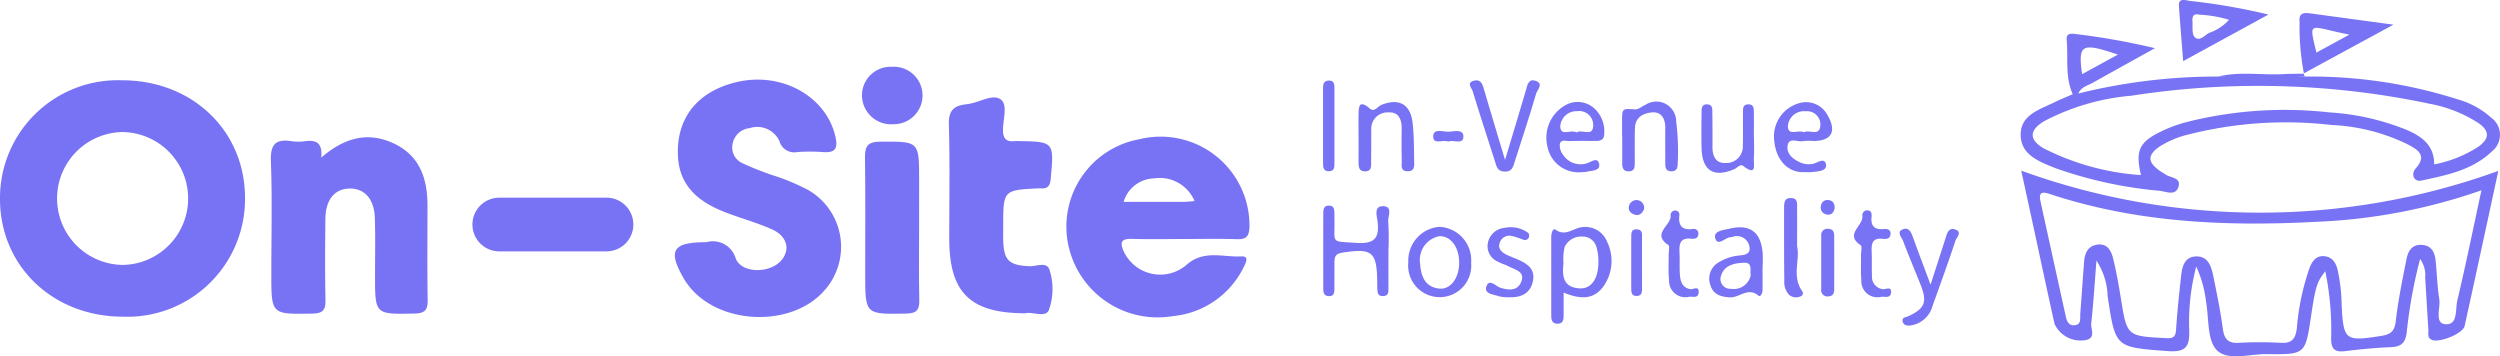<svg xmlns="http://www.w3.org/2000/svg" width="186.162" height="26.534" viewBox="0 0 186.162 26.534">
  <g id="Logo_OnSite" transform="translate(-176 -912)">
    <g id="Grupo_748" data-name="Grupo 748" transform="translate(176 912)">
      <path id="Trazado_6534" data-name="Trazado 6534" d="M105.912,171.907a1.774,1.774,0,0,1,2.19,1.215c.428,1.1,2.434,1.112,3.3.236.8-.806.586-1.877-.606-2.41s-2.445-.852-3.644-1.337c-1.855-.75-3.246-1.915-3.354-4.108-.139-2.837,1.462-4.846,4.411-5.527,3.342-.773,6.631,1.085,7.314,4.063.215.936-.044,1.227-.955,1.156a12.69,12.69,0,0,0-1.884,0,1.138,1.138,0,0,1-1.324-.806,1.821,1.821,0,0,0-2.225-.975,1.435,1.435,0,0,0-1.276,1.213,1.281,1.281,0,0,0,.8,1.422c.676.323,1.384.585,2.09.84a15.687,15.687,0,0,1,2.775,1.148,4.877,4.877,0,0,1,1.185,7.46c-2.481,2.844-8.022,2.577-10.219-.493-.1-.136-.19-.276-.274-.42C103.045,172.53,103.379,171.907,105.912,171.907Z" transform="translate(-53.315 -153.872)" fill="#7872f4"/>
      <path id="Trazado_6535" data-name="Trazado 6535" d="M60.031,171.945c1.8-1.554,3.561-1.943,5.457-1.031s2.457,2.621,2.457,4.59c0,2.345-.024,4.69.014,7.035.012.749-.206,1-.988,1.016-2.931.055-2.93.085-2.931-2.821,0-1.423.03-2.849-.013-4.271s-.749-2.229-1.872-2.217-1.8.832-1.813,2.26c-.023,2.01-.034,4.02.007,6.03.015.74-.179,1.007-.974,1.021-3.059.054-3.058.084-3.058-2.95,0-2.805.07-5.614-.032-8.416-.046-1.261.375-1.655,1.552-1.47a3.493,3.493,0,0,0,1,0C59.642,170.61,60.148,170.83,60.031,171.945Z" transform="translate(-36.112 -160.206)" fill="#7872f4"/>
      <path id="Trazado_6536" data-name="Trazado 6536" d="M159.767,179.16c-4.139,0-5.677-1.55-5.677-5.56,0-2.844.053-5.689-.029-8.53-.028-.979.354-1.347,1.209-1.46l.248-.037c.82-.114,1.788-.763,2.389-.347.566.392.185,1.489.184,2.27,0,.67.248.918.885.842a1.86,1.86,0,0,1,.251,0c2.678.041,2.675.057,2.417,2.819-.052.554-.256.745-.768.7a.863.863,0,0,0-.125,0c-2.643.131-2.643.131-2.643,2.833,0,.335-.006.669,0,1,.036,1.538.425,1.889,1.936,1.966.524.027,1.366-.4,1.531.341a4.624,4.624,0,0,1-.078,2.949C161.223,179.514,160.252,179.015,159.767,179.16Z" transform="translate(-83.404 -155.832)" fill="#7872f4"/>
      <path id="Trazado_6537" data-name="Trazado 6537" d="M142.633,177.61c0,1.8-.028,3.6.014,5.4.017.736-.175,1.009-.971,1.024-3.058.057-3.057.087-3.057-2.951,0-2.888.024-5.777-.015-8.665-.011-.838.2-1.177,1.114-1.183,2.917-.021,2.917-.058,2.917,2.859Q142.634,175.852,142.633,177.61Z" transform="translate(-74.192 -160.684)" fill="#7872f4"/>
      <path id="Trazado_6538" data-name="Trazado 6538" d="M140.382,161.716a2.167,2.167,0,0,1-2.334-2.089,2.127,2.127,0,0,1,2.228-2.185,2.139,2.139,0,1,1,.106,4.273Z" transform="translate(-73.86 -152.467)" fill="#7872f4"/>
      <path id="Trazado_6539" data-name="Trazado 6539" d="M227.9,186.35c0,.92,0,1.84,0,2.76,0,.279.047.627-.387.646s-.429-.305-.442-.6c-.007-.167,0-.334-.006-.5-.032-2.217-.383-2.48-2.615-2.131-.538.084-.572.363-.57.765q0,.941-.005,1.881c0,.3,0,.616-.443.587-.337-.022-.382-.276-.383-.533q-.007-2.823,0-5.645c0-.319.07-.6.484-.554.347.036.331.312.343.559.008.167,0,.335.006.5.032,1.812-.326,1.573,1.654,1.711,1.324.092,1.707-.368,1.554-1.6-.047-.381-.28-1.105.355-1.13.833-.033.4.75.441,1.159A19,19,0,0,1,227.9,186.35Z" transform="translate(-124.511 -167.709)" fill="#7872f4"/>
      <path id="Trazado_6540" data-name="Trazado 6540" d="M252.7,165.861c.589-1.96,1.076-3.555,1.545-5.155.12-.41.183-.939.762-.725s.091.658.01.935c-.493,1.686-1.045,3.355-1.581,5.028-.125.39-.183.814-.785.785-.522-.025-.578-.376-.693-.737-.558-1.754-1.136-3.5-1.672-5.263-.069-.229-.495-.632.12-.775.415-.1.58.155.689.532C251.587,162.172,252.1,163.849,252.7,165.861Z" transform="translate(-140.628 -153.951)" fill="#7872f4"/>
      <path id="Trazado_6541" data-name="Trazado 6541" d="M229.557,166.552c0-.544-.008-1.088,0-1.632.01-.611.018-1.2.842-.493.343.293.583-.165.868-.278,1.286-.514,2.149-.059,2.312,1.322.112.951.1,1.918.12,2.879.008.321.058.72-.44.742-.62.027-.477-.459-.485-.8-.019-.8-.016-1.591-.006-2.386.009-.674-.232-1.238-.958-1.193a1.212,1.212,0,0,0-1.308,1.234c0,.837,0,1.674-.008,2.511,0,.29.021.614-.408.639-.484.028-.528-.3-.529-.66C229.558,167.807,229.558,167.179,229.557,166.552Z" transform="translate(-128.393 -156.341)" fill="#7872f4"/>
      <path id="Trazado_6542" data-name="Trazado 6542" d="M278.13,166.515c0-.377,0-.754,0-1.13,0-.991,0-.961.973-.9.249.015.509-.238.773-.345a1.479,1.479,0,0,1,2.283,1.236,17.986,17.986,0,0,1,.114,3.131c0,.313-.063.587-.472.589s-.452-.282-.454-.59c0-.879-.01-1.758,0-2.637,0-.682-.266-1.217-.991-1.159-.628.05-1.24.352-1.267,1.143-.029.878-.01,1.758-.015,2.637,0,.305-.023.6-.442.606-.4.01-.488-.248-.491-.571,0-.67,0-1.339,0-2.009Z" transform="translate(-157.342 -156.339)" fill="#7872f4"/>
      <path id="Trazado_6543" data-name="Trazado 6543" d="M331.591,191.443c.428-1.325.775-2.391,1.116-3.459.116-.365.223-.819.722-.648.545.186.1.588.019.822-.536,1.623-1.12,3.23-1.7,4.837a1.991,1.991,0,0,1-1.676,1.492c-.261.03-.534-.042-.569-.347-.03-.265.238-.261.424-.345,1.246-.569,1.433-1.058.92-2.348-.432-1.085-.889-2.16-1.3-3.254-.1-.261-.483-.648-.082-.844.519-.253.69.215.839.635C330.686,189.042,331.088,190.09,331.591,191.443Z" transform="translate(-187.832 -170.247)" fill="#7872f4"/>
      <path id="Trazado_6544" data-name="Trazado 6544" d="M296.665,166.85c0,.5.031,1-.009,1.5-.036.44.269,1.406-.781.6-.239-.185-.443.131-.658.224-1.549.672-2.417.125-2.455-1.57-.02-.876-.007-1.752,0-2.628,0-.289-.01-.634.418-.618s.382.366.386.649c.011.834.016,1.668.008,2.5-.006.664.22,1.238.941,1.215a1.223,1.223,0,0,0,1.321-1.22c.024-.834,0-1.669.013-2.5,0-.281-.044-.633.387-.645s.417.328.421.618c.009.626,0,1.251,0,1.877Z" transform="translate(-166.056 -156.586)" fill="#7872f4"/>
      <path id="Trazado_6545" data-name="Trazado 6545" d="M254.748,192.218a2.837,2.837,0,0,1-.746-.073c-.389-.145-1.119-.167-.927-.729.213-.623.7-.014,1.034.091.616.192,1.24.257,1.537-.382.371-.8-.406-.943-.9-1.2-.257-.135-.547-.21-.8-.35a1.251,1.251,0,0,1-.774-1.313,1.394,1.394,0,0,1,1.256-1.211,2.212,2.212,0,0,1,1.77.382.352.352,0,0,1,.041.324.316.316,0,0,1-.41.179,5.975,5.975,0,0,0-.827-.274.763.763,0,0,0-.923.468c-.174.45.1.712.459.9.26.131.535.233.8.346.735.308,1.4.707,1.2,1.647S255.641,192.251,254.748,192.218Z" transform="translate(-142.392 -170.084)" fill="#7872f4"/>
      <path id="Trazado_6546" data-name="Trazado 6546" d="M308.953,185.229c.234.973-.415,2.23.382,3.338a.248.248,0,0,1-.148.393.8.8,0,0,1-.828-.121A1.388,1.388,0,0,1,308,187.8c-.021-1.8-.017-3.6-.016-5.4,0-.383,0-.811.556-.769.494.037.406.453.411.769C308.962,183.282,308.953,184.161,308.953,185.229Z" transform="translate(-175.132 -166.883)" fill="#7872f4"/>
      <path id="Trazado_6547" data-name="Trazado 6547" d="M322.87,190.342a1.2,1.2,0,0,1-1.453-1.245c-.053-.623-.018-1.253-.023-1.88,0-.251.092-.652-.026-.729-1.248-.819.255-1.465.122-2.207a.361.361,0,0,1,.4-.385c.285.017.311.268.29.463-.075.7.207,1,.922.927.253-.027.529.042.487.4-.04.34-.333.355-.575.328-.826-.092-.852.418-.826,1.016s-.006,1.171.022,1.755a.918.918,0,0,0,.792.977c.236.041.684-.258.625.271C323.574,190.5,323.094,190.272,322.87,190.342Z" transform="translate(-182.813 -168.231)" fill="#7872f4"/>
      <path id="Trazado_6548" data-name="Trazado 6548" d="M287.425,190.353a1.213,1.213,0,0,1-1.475-1.246c-.069-.621-.024-1.255-.03-1.883,0-.251.092-.653-.026-.731-1.281-.847.238-1.457.171-2.192a.344.344,0,0,1,.4-.374.311.311,0,0,1,.248.376c-.08.754.21,1.1.993,1a.337.337,0,0,1,.427.336c0,.347-.262.416-.516.386-.9-.106-.92.451-.888,1.094.027.543-.017,1.091.03,1.632.04.469.185.91.751,1.027.23.048.678-.293.642.247C288.118,190.525,287.631,190.285,287.425,190.353Z" transform="translate(-161.662 -168.248)" fill="#7872f4"/>
      <path id="Trazado_6549" data-name="Trazado 6549" d="M223.862,163.468c0,.877,0,1.754,0,2.632,0,.289.017.625-.411.629s-.436-.314-.437-.614q-.006-2.756,0-5.514c0-.294.006-.617.423-.628.434-.012.423.321.425.613C223.866,161.546,223.861,162.507,223.862,163.468Z" transform="translate(-124.493 -153.975)" fill="#7872f4"/>
      <path id="Trazado_6550" data-name="Trazado 6550" d="M314.829,189.945c0-.709,0-1.418,0-2.127a.46.46,0,0,1,.556-.507c.328.02.409.245.41.515q.007,2,0,4c0,.274-.094.489-.417.507a.461.461,0,0,1-.549-.515C314.825,191.2,314.829,190.57,314.829,189.945Z" transform="translate(-179.212 -170.267)" fill="#7872f4"/>
      <path id="Trazado_6551" data-name="Trazado 6551" d="M280.6,189.943c0,.586.008,1.172,0,1.758-.006.278.052.63-.382.652s-.419-.324-.421-.611c-.007-1.255,0-2.511,0-3.767,0-.3,0-.626.443-.585s.354.4.36.67C280.605,188.687,280.6,189.315,280.6,189.943Z" transform="translate(-158.328 -170.313)" fill="#7872f4"/>
      <path id="Trazado_6552" data-name="Trazado 6552" d="M244.43,170.062c-.375-.181-1.115.27-1.113-.385,0-.624.727-.344,1.131-.352s1.135-.243,1.119.377S244.819,169.892,244.43,170.062Z" transform="translate(-136.596 -159.516)" fill="#7872f4"/>
      <path id="Trazado_6553" data-name="Trazado 6553" d="M394.436,158.894h-6.459c1.622-.4,3.272-.088,4.907-.183.494-.029.99-.022,1.485-.032l-.022-.019A.933.933,0,0,0,394.436,158.894Z" transform="translate(-222.805 -153.193)" fill="#7872f4"/>
      <path id="Trazado_6554" data-name="Trazado 6554" d="M280.508,182.658c-.126.279-.314.507-.647.429-.358-.084-.589-.344-.461-.72a.575.575,0,0,1,1.107.291Z" transform="translate(-158.079 -167.092)" fill="#7872f4"/>
      <path id="Trazado_6555" data-name="Trazado 6555" d="M315.779,182.614c-.066.3-.25.532-.595.452a.524.524,0,0,1-.421-.658.489.489,0,0,1,.536-.419C315.634,182.016,315.8,182.242,315.779,182.614Z" transform="translate(-179.165 -167.095)" fill="#7872f4"/>
      <path id="Trazado_6556" data-name="Trazado 6556" d="M15.441,159.925a8.774,8.774,0,0,0-9.078,8.849c.01,5,3.947,8.761,9.172,8.755a8.765,8.765,0,0,0,9.074-8.849C24.6,163.667,20.673,159.921,15.441,159.925Zm.072,13.749a4.947,4.947,0,0,1-.04-9.893,4.947,4.947,0,0,1,.04,9.893Z" transform="translate(-6.363 -153.947)" fill="#7872f4"/>
      <path id="Trazado_6557" data-name="Trazado 6557" d="M181.17,170.52a6.617,6.617,0,0,0-5.346,7.717,6.8,6.8,0,0,0,7.815,5.46,6.555,6.555,0,0,0,5.261-3.613c.142-.286.481-.87-.144-.834-1.39.079-2.838-.534-4.156.68a3,3,0,0,1-4.6-1.019c-.311-.679-.24-.993.6-.966,1.3.04,2.6.011,3.9.01s2.6-.032,3.9.013c.7.024.925-.2.947-.92A6.616,6.616,0,0,0,181.17,170.52Zm3.3,4.668c-1.464,0-2.929,0-4.493,0a2.432,2.432,0,0,1,2.271-1.748,2.808,2.808,0,0,1,3.01,1.69C184.87,175.16,184.67,175.187,184.47,175.188Z" transform="translate(-96.306 -160.157)" fill="#7872f4"/>
      <path id="Trazado_6558" data-name="Trazado 6558" d="M351.694,176.582c.27,1.245.59,2.712.908,4.179.523,2.411,1.036,4.825,1.571,7.234a2.144,2.144,0,0,0,2.306,1.206c.808-.155.379-.813.425-1.23.17-1.56.266-3.128.389-4.692a5.117,5.117,0,0,1,.835,2.64c.577,3.877.569,3.805,4.485,4.1,1.385.106,1.626-.384,1.588-1.569a16.271,16.271,0,0,1,.524-4.729,8.769,8.769,0,0,1,.734,2.642c.218,1.229.068,2.834.794,3.58.813.836,2.463.278,3.746.3,2.85.037,2.85.011,3.27-2.791.338-2.252.438-2.577,1.067-3.377a21.779,21.779,0,0,1,.434,5.012c0,.8.287,1.029,1.047.934,1.121-.139,2.249-.248,3.378-.295.748-.031,1.093-.27,1.2-1.074a35.99,35.99,0,0,1,1-5.494,2.073,2.073,0,0,1,.378,1.4c.084,1.294.15,2.59.239,3.883.018.265-.114.593.274.747.566.224,2.3-.472,2.424-1.04.871-3.949,1.72-7.9,2.509-11.548A52.151,52.151,0,0,1,351.694,176.582Zm32.471,9.672c-.156.655.062,1.87-.916,1.759-.8-.092-.324-1.214-.427-1.868-.15-.947-.174-1.915-.273-2.871-.066-.638-.323-1.139-1.064-1.166-.69-.026-.981.46-1.092,1.011-.312,1.557-.634,3.118-.814,4.693-.086.761-.414.97-1.076,1.075-2.688.425-2.817.344-2.953-2.32a12.856,12.856,0,0,0-.3-2.613c-.133-.511-.39-.945-.981-1-.617-.062-.9.366-1.1.851a18.105,18.105,0,0,0-.954,4.527c-.1.757-.356,1.119-1.181,1.072a27.348,27.348,0,0,0-3.142,0c-.817.046-1.086-.3-1.189-1.064-.178-1.323-.447-2.636-.716-3.945-.147-.716-.4-1.468-1.3-1.425-.847.04-1.014.771-1.09,1.459-.146,1.329-.288,2.66-.375,3.994-.037.56-.217.658-.77.629-2.891-.152-2.884-.132-3.339-2.954-.16-.99-.334-1.98-.572-2.953-.141-.577-.421-1.16-1.18-1.057-.7.095-.937.636-.987,1.268-.1,1.293-.186,2.586-.284,3.879-.027.351.106.826-.456.861-.416.026-.548-.316-.624-.66q-.946-4.286-1.885-8.573c-.115-.53-.017-.779.644-.559,6.466,2.151,13.144,2.443,19.867,2.089a42.361,42.361,0,0,0,12.326-2.35C385.332,180.969,384.791,183.621,384.165,186.254Z" transform="translate(-201.182 -163.874)" fill="#7872f4"/>
      <path id="Trazado_6560" data-name="Trazado 6560" d="M386.622,162.126a6.267,6.267,0,0,0-2.515-1.369,36.069,36.069,0,0,0-11.356-1.689,45,45,0,0,0-6.46,0,42.929,42.929,0,0,0-10.406,1.261.334.334,0,0,0-.423.054c-.453.2-.913.385-1.356.6-1.113.548-2.549.936-2.516,2.46.032,1.483,1.4,1.959,2.558,2.435a31.532,31.532,0,0,0,7.818,1.7c.451.062,1.107.36,1.341-.214.324-.8-.566-.731-.95-1.018-.133-.1-.289-.17-.424-.268-.918-.663-.911-1.182.036-1.82a7.069,7.069,0,0,1,2.074-.868,29.605,29.605,0,0,1,10.695-.716,14.314,14.314,0,0,1,5.673,1.444c.689.373,1.5.781.592,1.794-.372.413-.137,1.024.425.9,1.873-.4,3.8-.771,5.256-2.175A1.571,1.571,0,0,0,386.622,162.126Zm-.948,2.165a9.215,9.215,0,0,1-3.292,1.316c0-1.431-.914-2.058-1.987-2.542a18.289,18.289,0,0,0-5.847-1.331,29.868,29.868,0,0,0-10.716.751,10.288,10.288,0,0,0-1.759.66c-1.657.795-1.956,1.43-1.527,3.26a18.714,18.714,0,0,1-7.217-1.979c-1.145-.648-1.115-1.373.029-2.046a17.045,17.045,0,0,1,6.468-1.885,61.684,61.684,0,0,1,22.228.6,10.105,10.105,0,0,1,3.6,1.419C386.517,163.107,386.525,163.676,385.674,164.291Z" transform="translate(-201.12 -153.367)" fill="#7872f4"/>
      <path id="Trazado_6561" data-name="Trazado 6561" d="M269.23,188.06a1.737,1.737,0,0,0-1.808-1.083c-.668.027-1.244.748-2.025.193-.206-.147-.32.287-.32.535q0,2.945,0,5.89c0,.319.089.589.489.577s.431-.316.433-.618c0-.5,0-.994,0-1.7,1.191.489,2.215.571,2.957-.457A3.252,3.252,0,0,0,269.23,188.06Zm-2.021,3.481c-1.23-.053-1.332-.889-1.221-1.851a4.144,4.144,0,0,1,.084-1.234,1.362,1.362,0,0,1,1.323-.773,1.052,1.052,0,0,1,1.041.758,3.717,3.717,0,0,1,.152,1.1C268.6,190.8,268.076,191.579,267.209,191.542Z" transform="translate(-149.563 -170.067)" fill="#7872f4"/>
      <g id="Grupo_699" data-name="Grupo 699" transform="translate(171.228 0.973)">
        <path id="Trazado_6562" data-name="Trazado 6562" d="M403.741,158.648l.022.019c0-.009,0-.018-.007-.027Z" transform="translate(-403.427 -154.154)" fill="#7872f4"/>
        <path id="Trazado_6563" data-name="Trazado 6563" d="M403.866,147.575c-.49-.067-.969-.124-.895.612a18.975,18.975,0,0,0,.322,3.837l6.669-3.622C407.673,148.092,405.769,147.835,403.866,147.575Zm2.815,1.568-2.455,1.339C403.646,148.014,403.611,148.542,406.681,149.143Z" transform="translate(-402.963 -147.538)" fill="#7872f4"/>
      </g>
      <path id="Trazado_6564" data-name="Trazado 6564" d="M360.631,151.359c-.336-.046-.608.017-.57.432.122,1.356-.132,2.753.449,4.058l.422-.054c.2-.484.686-.579,1.078-.8q2.308-1.292,4.624-2.571A51.749,51.749,0,0,0,360.631,151.359Zm.577,3c-.307-2.238-.05-2.374,2.67-1.459Z" transform="translate(-206.166 -148.835)" fill="#7872f4"/>
      <path id="Trazado_6565" data-name="Trazado 6565" d="M381.584,145.2c-.124-.016-.246-.049-.37-.064-.561-.067-.468.337-.447.653.086,1.237.188,2.473.3,3.891l6.35-3.466A46.024,46.024,0,0,0,381.584,145.2ZM383,147.578c-.333.181-.73.678-1.079.314-.225-.236-.135-.783-.164-1.193-.025-.342.088-.582.5-.478a9.152,9.152,0,0,1,2.223.383A3.49,3.49,0,0,1,383,147.578Z" transform="translate(-218.498 -145.13)" fill="#7872f4"/>
      <path id="Trazado_6566" data-name="Trazado 6566" d="M298.174,188.926c-.124-1.553-.949-2.163-2.449-1.807-.455.108-1.244.163-1.076.721.192.635.742-.077,1.147-.085.122,0,.244-.073.366-.073a.933.933,0,0,1,1.023.742c.136.633-.381.65-.786.7a3.5,3.5,0,0,0-1.419.463,1.4,1.4,0,0,0-.705,1.711c.21.716.757.9,1.456.937.716.042,1.362-.792,2.138-.122.147.127.3-.2.3-.421.005-.461,0-.921,0-1.382S298.211,189.384,298.174,188.926ZM295.82,191.6a.727.727,0,0,1-.756-.931c.227-.817.96-.973,1.692-1.011.7-.036.46.529.533.931A1.29,1.29,0,0,1,295.82,191.6Z" transform="translate(-166.921 -170.094)" fill="#7872f4"/>
      <path id="Trazado_6567" data-name="Trazado 6567" d="M265.963,166.842c.628-.022,1.257-.011,1.885-.008.369,0,.661-.06.666-.534a2.311,2.311,0,0,0-.763-1.912,1.847,1.847,0,0,0-2-.284,2.774,2.774,0,0,0-1.464,3.159,2.358,2.358,0,0,0,2.556,1.894,1.653,1.653,0,0,0,.383-.032c.374-.1,1.017-.062.907-.58-.118-.558-.61-.127-.929-.041a1.56,1.56,0,0,1-1.76-.646,1.124,1.124,0,0,1-.237-.8C265.3,166.687,265.7,166.852,265.963,166.842Zm.53-2.224a1.039,1.039,0,0,1,1.2,1.019c.005.955-.84.286-1.243.564-.4-.252-1.168.319-1.211-.427A1.2,1.2,0,0,1,266.493,164.618Z" transform="translate(-149.055 -156.337)" fill="#7872f4"/>
      <path id="Trazado_6568" data-name="Trazado 6568" d="M308.3,166.878a3.426,3.426,0,0,1,.749-.01c1.375,0,1.771-.714,1.059-1.931a1.8,1.8,0,0,0-2.128-.879,2.571,2.571,0,0,0-1.836,2.777c.134,1.468,1.019,2.336,2.082,2.351.446,0,.573.014.7,0,.44-.057,1.15-.063,1.076-.55-.091-.6-.66-.114-1.016-.057a1.594,1.594,0,0,1-.968-.143c-.539-.25-.978-.669-.875-1.235C307.251,166.559,307.9,166.971,308.3,166.878Zm.182-2.223a.988.988,0,0,1,1.1.981c0,.967-.83.341-1.234.587-.4-.231-1.187.327-1.185-.479A1.2,1.2,0,0,1,308.479,164.654Z" transform="translate(-174.028 -156.369)" fill="#7872f4"/>
      <path id="Trazado_6569" data-name="Trazado 6569" d="M241.026,186.931a2.525,2.525,0,0,0-2.29,2.64,2.35,2.35,0,1,0,4.677.029A2.481,2.481,0,0,0,241.026,186.931Zm.028,4.6c-1.1-.108-1.379-.957-1.443-1.873a1.8,1.8,0,0,1,1.433-2.03c.842-.031,1.474.805,1.479,1.955S241.892,191.611,241.054,191.529Z" transform="translate(-133.866 -170.04)" fill="#7872f4"/>
    </g>
    <line id="Línea_18" data-name="Línea 18" x2="7.985" transform="translate(213.178 928.718)" fill="none" stroke="#7872f4" stroke-linecap="round" stroke-width="4"/>
  </g>
</svg>
